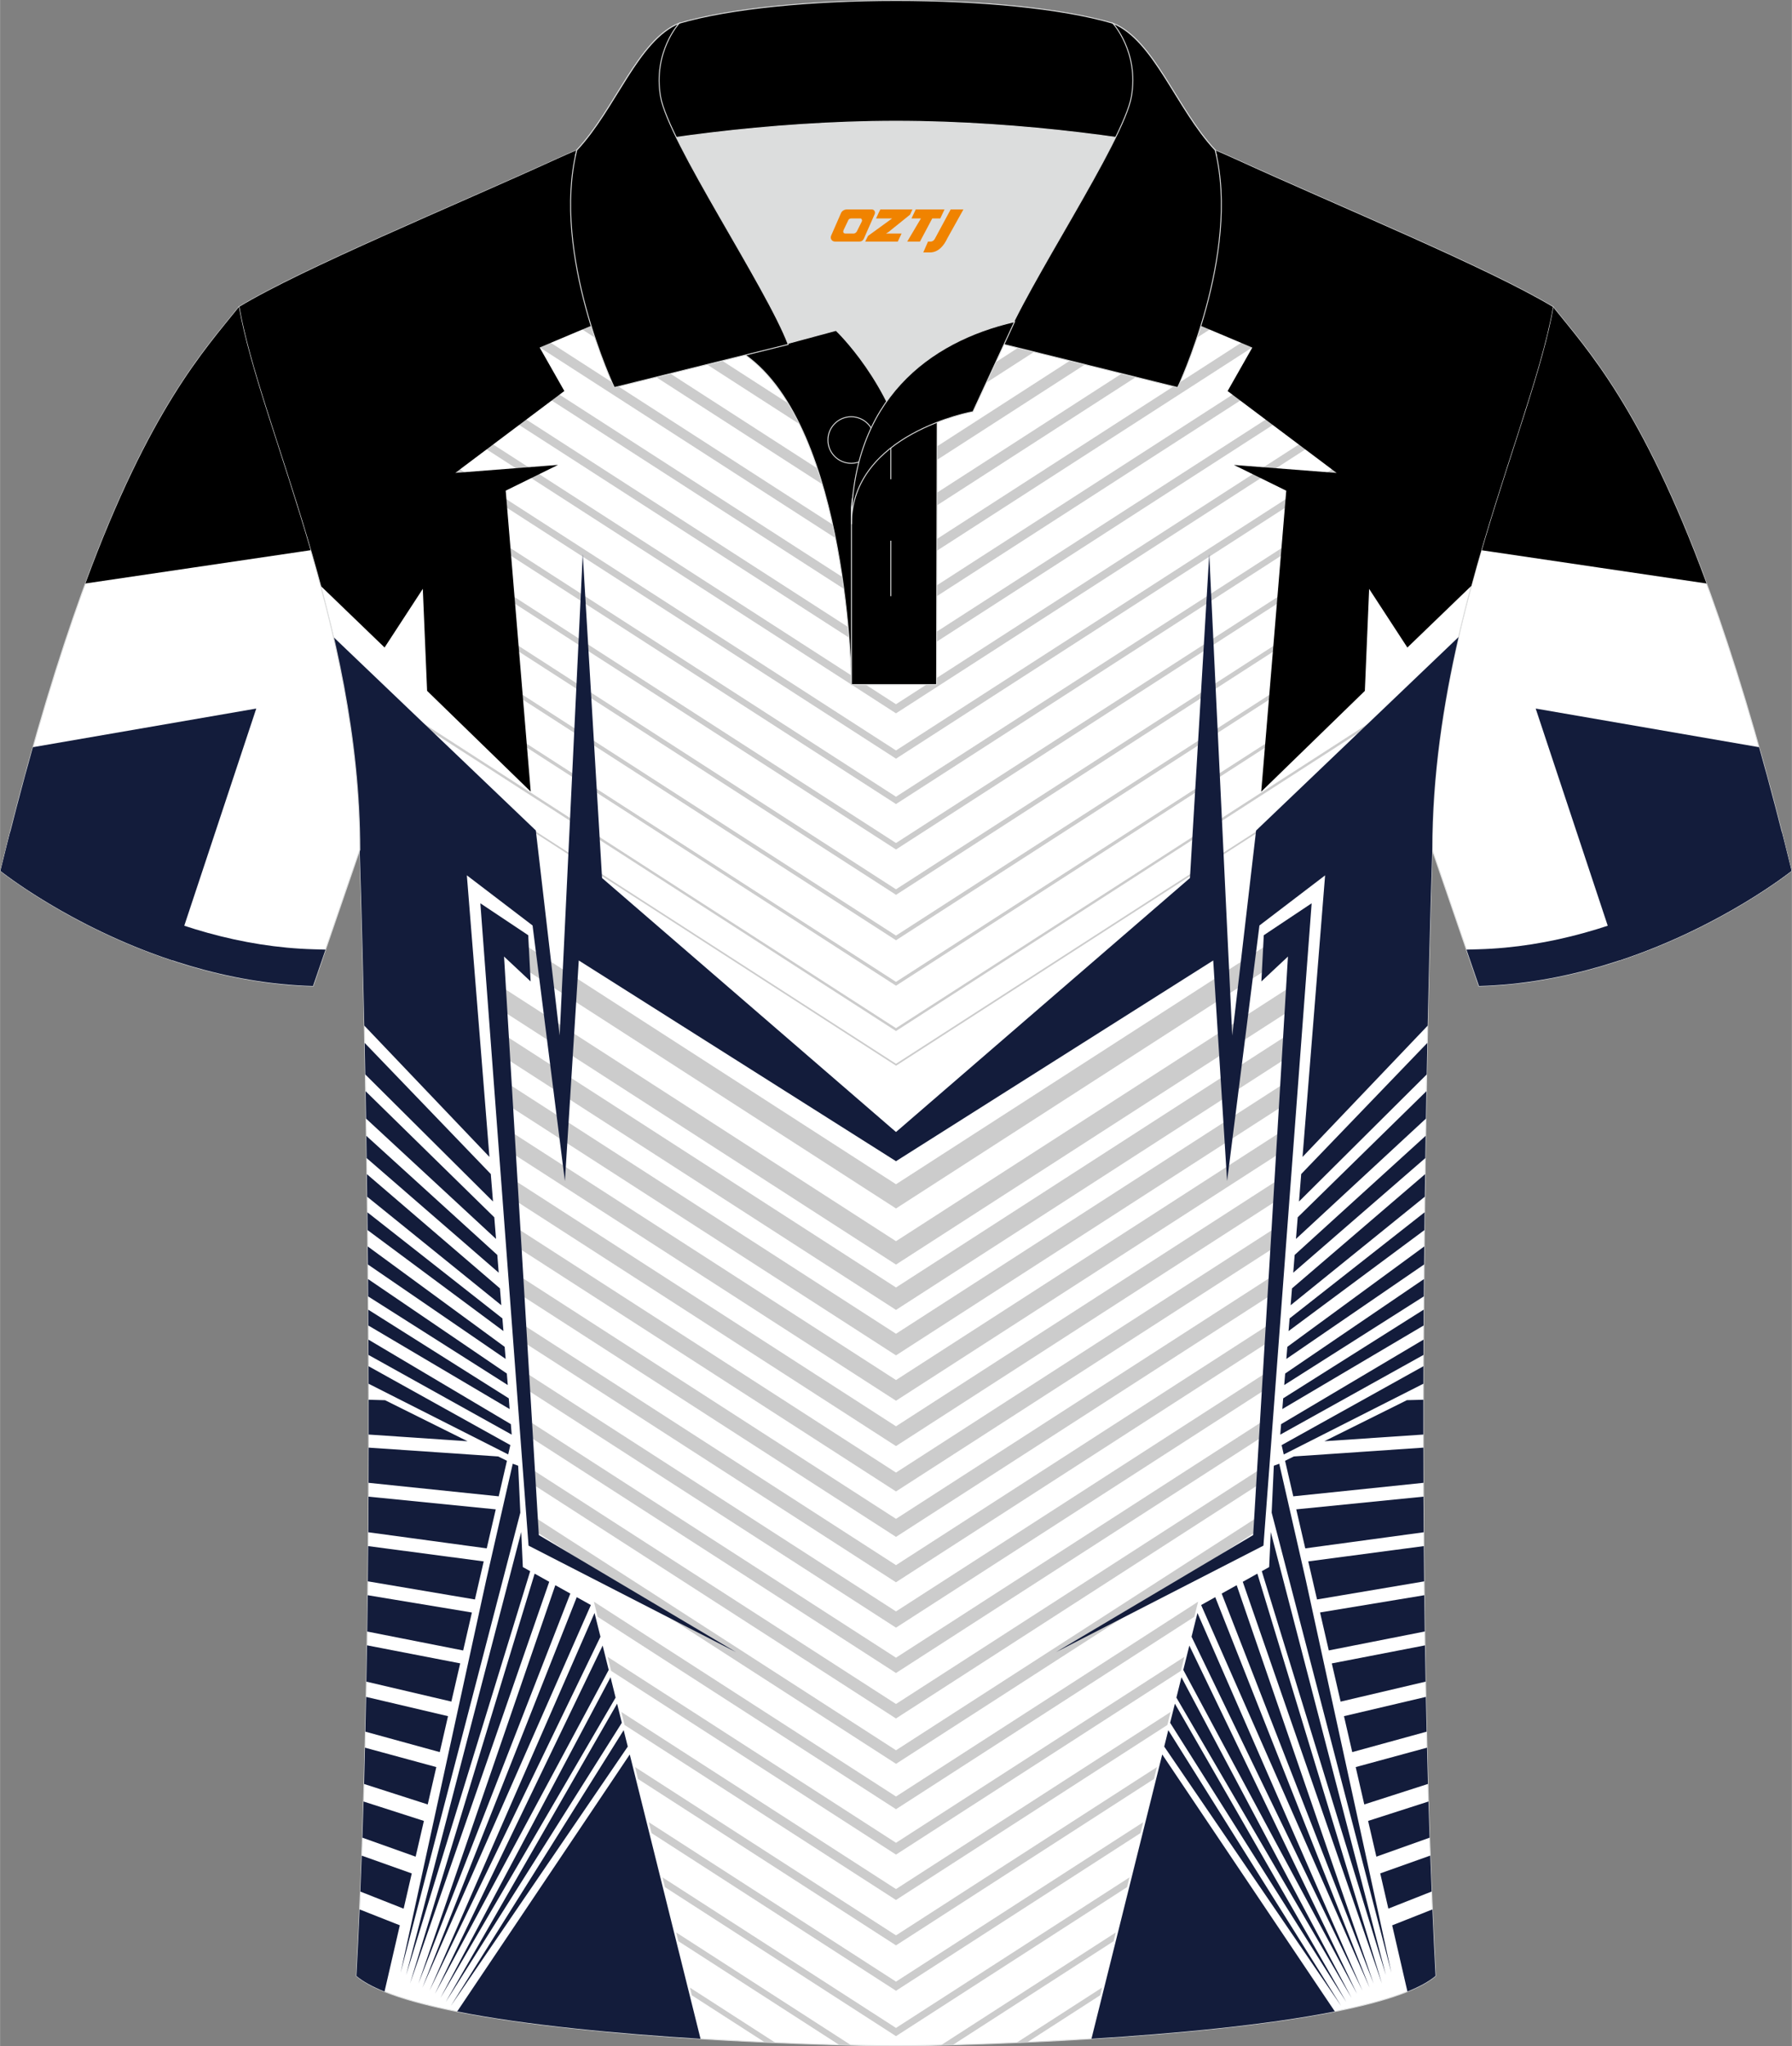 <?xml version="1.0" encoding="utf-8"?>
<!-- Generator: Adobe Illustrator 24.0.1, SVG Export Plug-In . SVG Version: 6.00 Build 0)  -->
<svg xmlns="http://www.w3.org/2000/svg" xmlns:xlink="http://www.w3.org/1999/xlink" version="1.1" id="图层_1" x="0px" y="0px" width="379.8px" height="433.5px" viewBox="0 0 379.58 433.29" enable-background="new 0 0 379.58 433.29" xml:space="preserve">
<rect x="0" y="0" width="379.58" height="433.29" fill="#808080" stroke="none"/>
<g>
	
		<path fill-rule="evenodd" clip-rule="evenodd" fill="#FFFFFF" stroke="#DCDDDD" stroke-width="0.2" stroke-miterlimit="22.926" d="   M328.97,64.99c10.24,12.8,29.35,32.41,50.5,119.4c0,0-29.18,23.37-66.19,24.39c0,0-7.16-20.81-9.9-28.83l0,0   C303.39,132.18,324.69,89.74,328.97,64.99z"/>
	<g>
		<path fill-rule="evenodd" clip-rule="evenodd" d="M361.5,123.55l-47.71-7.05c6.06-20.82,12.94-38.58,15.18-51.51    C336.19,74.02,347.84,86.45,361.5,123.55z"/>
		<path fill-rule="evenodd" clip-rule="evenodd" fill="#131C3B" d="M372.62,158.21l-47.32-8.18l17.7,53.32    c21.77-7.2,36.48-18.97,36.48-18.97C377.16,174.88,374.88,166.19,372.62,158.21z"/>
		<g>
			<path fill-rule="evenodd" clip-rule="evenodd" fill="#131C3B" d="M374.63,178.34c-5.14,4.11-12.06,8.06-17.89,10.98     c-13.48,6.74-28.44,11.26-43.57,11.68l-2.53,0.07l2.65,7.71c37.01-1.02,66.19-24.39,66.19-24.39c-0.69-2.83-1.37-5.59-2.06-8.28     L374.63,178.34z"/>
		</g>
	</g>
	
		<path fill-rule="evenodd" clip-rule="evenodd" fill="#FFFFFF" stroke="#DCDDDD" stroke-width="0.2" stroke-miterlimit="22.926" d="   M76.19,179.96c0,0,4.68,137.1-0.7,238.43c15.59,13.14,104.58,14.84,114.3,14.8c9.72,0.03,98.71-1.67,114.3-14.81   c-5.38-101.32-0.7-238.43-0.7-238.43c0-47.77,21.3-90.22,25.58-114.96c-13.68-8.25-45.42-21.31-67.36-31.33   c-5.84-2.66-10.73-4.57-15.08-5.94l-113.52-0.01c-4.32,1.37-9.2,3.29-15.05,5.95C96.02,43.67,64.27,56.74,50.61,64.99   C54.89,89.74,76.19,132.18,76.19,179.96z"/>
	<g>
		<path fill-rule="evenodd" clip-rule="evenodd" fill="#CCCCCC" d="M189.79,250.75l-83.76-53.99l0.33,5.34l83.43,53.78l83.43-53.78    l0.33-5.34L189.79,250.75L189.79,250.75z M161.95,432.41c0.77,0.03,1.53,0.07,2.27,0.1l-18.09-11.66l0.4,1.63L161.95,432.41    L161.95,432.41z M177.75,432.98l-34.07-21.96l-0.46-1.85l37.04,23.87C179.46,433.03,178.62,433.01,177.75,432.98L177.75,432.98z     M199.32,433.05c0.8-0.02,1.64-0.04,2.51-0.06l34.06-21.96l0.46-1.85L199.32,433.05L199.32,433.05z M215.35,432.51l18.09-11.66    l-0.4,1.63l-15.41,9.93C216.86,432.44,216.1,432.48,215.35,432.51L215.35,432.51z M189.79,262.81l82.99-53.49l-0.32,5.15    l-82.67,53.29l-82.67-53.29l-0.32-5.15L189.79,262.81L189.79,262.81z M189.79,272.61l82.36-53.09l-0.3,4.95l-82.06,52.89    l-82.06-52.89l-0.3-4.95L189.79,272.61L189.79,272.61z M189.79,282.41l81.73-52.68l-0.29,4.76l-81.44,52.49l-81.44-52.49    l-0.29-4.76L189.79,282.41L189.79,282.41z M189.79,292.21l81.11-52.28l-0.28,4.56l-80.83,52.1l-80.83-52.1l-0.28-4.56    L189.79,292.21L189.79,292.21z M189.79,302l80.48-51.87l-0.27,4.36l-80.21,51.7l-80.21-51.7l-0.27-4.36L189.79,302L189.79,302z     M189.79,311.8l-79.85-51.47l0.26,4.17l79.59,51.3l79.59-51.3l0.26-4.17L189.79,311.8L189.79,311.8z M189.79,321.6l-79.22-51.06    l0.24,3.97l78.98,50.91l78.98-50.91l0.24-3.97L189.79,321.6L189.79,321.6z M189.79,331.4l-78.6-50.66l0.23,3.78l78.36,50.51    l78.36-50.51l0.23-3.78L189.79,331.4L189.79,331.4z M189.79,341.2l-77.97-50.25l0.22,3.58l77.75,50.11l77.75-50.11l0.22-3.58    L189.79,341.2L189.79,341.2z M189.79,351l-77.34-49.85l0.21,3.38l77.13,49.71l77.13-49.71l0.21-3.38L189.79,351L189.79,351z     M189.79,360.8l76.71-49.44l-0.2,3.19l-76.52,49.32l-76.52-49.32l-0.2-3.19L189.79,360.8L189.79,360.8z M189.79,370.6l76.09-49.04    l-0.18,2.99l-75.9,48.92l-75.9-48.92l-0.18-2.99L189.79,370.6L189.79,370.6z M189.79,380.39l64-41.25l-0.8,3.2l-63.2,40.74    l-63.2-40.74l-0.8-3.2L189.79,380.39L189.79,380.39z M189.79,390.19l61.09-39.37l-0.74,2.97l-60.35,38.9l-60.35-38.9l-0.74-2.97    L189.79,390.19L189.79,390.19z M189.79,399.99l-58.19-37.5l0.68,2.75l57.5,37.06l57.5-37.06l0.68-2.75L189.79,399.99    L189.79,399.99z M189.79,409.79l-55.28-35.63l0.63,2.52l54.65,35.23l54.65-35.23l0.63-2.52L189.79,409.79L189.79,409.79z     M189.79,419.59l52.37-33.76l-0.57,2.3l-51.8,33.39l-51.8-33.39l-0.57-2.3L189.79,419.59L189.79,419.59z M189.79,429.39    l49.47-31.88l-0.52,2.07l-48.95,31.55l-48.95-31.55l-0.52-2.07L189.79,429.39z"/>
		<path fill-rule="evenodd" clip-rule="evenodd" fill="#CCCCCC" d="M305.82,150.87l0.08-0.47l-116.11,74.84L73.68,150.39l0.08,0.47    l116.04,74.79L305.82,150.87L305.82,150.87z M309.15,54.88c-0.69-0.32-1.38-0.64-2.08-0.96L189.8,129.51L72.51,53.92    c-0.7,0.32-1.4,0.64-2.08,0.96l119.36,76.93L309.15,54.88L309.15,54.88z M300.42,50.9l-110.63,71.3L79.15,50.9l2.28-1.02    l108.35,69.84l108.35-69.84L300.42,50.9L300.42,50.9z M291.61,46.97L189.79,112.6L87.97,46.97l2.47-1.09l99.35,64.04l99.35-64.03    L291.61,46.97L291.61,46.97z M282.75,43.06l-92.96,59.92L96.82,43.06l2.65-1.16l90.32,58.22l90.32-58.22L282.75,43.06    L282.75,43.06z M273.9,39.16l-84.11,54.21l-84.11-54.21l2.81-1.25l81.3,52.4l81.3-52.4L273.9,39.16L273.9,39.16z M265.09,35.23    l-75.3,48.53l-75.3-48.53c1-0.45,1.99-0.9,2.96-1.34l72.34,46.63l72.34-46.62C263.09,34.33,264.08,34.78,265.09,35.23    L265.09,35.23z M256.25,31.31l-66.46,42.84l-66.47-42.84c1.13-0.47,2.22-0.91,3.28-1.32l63.19,40.73L252.97,30    C254.03,30.4,255.12,30.84,256.25,31.31L256.25,31.31z M246.79,27.8l-57,36.74l-57.03-36.76L133,27.7h5.26l51.52,33.21l51.51-33.2    h5.23L246.79,27.8L246.79,27.8z M232.01,27.72l-42.22,27.21l-42.23-27.22h5.92l36.32,23.41l36.31-23.4L232.01,27.72L232.01,27.72z     M217.1,27.72h-6.21l-21.11,13.6l-21.1-13.61h-6.21l27.32,17.61L217.1,27.72L217.1,27.72z M202.2,27.72h-6.5l-5.9,3.81l-5.92-3.82    h-6.5l12.41,8L202.2,27.72L202.2,27.72z M189.79,139.31c40.09-25.84,80.17-51.67,120.26-77.51c0,0.71,0,1.41,0,2.12    c-40.09,25.84-80.17,51.67-120.26,77.51c-40.09-25.84-80.17-51.67-120.26-77.51c0-0.71,0-1.41,0-2.12    C109.62,87.63,149.7,113.47,189.79,139.31L189.79,139.31z M189.79,149.11c40.09-25.84,80.17-51.67,120.26-77.51    c0,0.64,0,1.29,0,1.93c-40.09,25.84-80.17,51.67-120.26,77.51C149.7,125.2,109.62,99.37,69.53,73.53c0-0.64,0-1.29,0-1.93    C109.62,97.43,149.7,123.27,189.79,149.11L189.79,149.11z M189.79,158.9c40.09-25.84,80.17-51.67,120.26-77.51    c0,0.58,0,1.16,0,1.74c-40.09,25.84-80.17,51.67-120.26,77.51c-40.09-25.84-80.17-51.67-120.26-77.51c0-0.58,0-1.16,0-1.74    C109.62,107.23,149.7,133.07,189.79,158.9L189.79,158.9z M189.79,168.7c40.09-25.84,80.17-51.67,120.26-77.51    c0,0.52,0,1.04,0,1.55c-40.09,25.84-80.17,51.67-120.26,77.51c-40.09-25.84-80.17-51.67-120.26-77.51c0-0.52,0-1.04,0-1.55    C109.62,117.03,149.7,142.87,189.79,168.7L189.79,168.7z M189.79,178.5l84.08-54.19l-0.15,1.46l-83.93,54.1l-83.93-54.1    l-0.15-1.46L189.79,178.5L189.79,178.5z M283.46,118.12l26.58-17.13c0,0.46,0,0.91,0,1.37l-24.02,15.48L283.46,118.12    L283.46,118.12z M189.79,188.3l82.99-53.49l-0.13,1.26l-82.85,53.4l-82.85-53.4l-0.13-1.26L189.79,188.3L189.79,188.3z     M301.84,116.08l8.2-5.29c0,0.39,0,0.78,0,1.18l-6,3.87L301.84,116.08L301.84,116.08z M189.79,198.1l81.89-52.78l-0.11,1.06    l-81.78,52.71l-81.78-52.71l-0.11-1.06L189.79,198.1L189.79,198.1z M189.79,207.9l80.79-52.07l-0.09,0.86l-80.7,52.02l-80.7-52.02    l-0.09-0.86L189.79,207.9L189.79,207.9z M189.79,217.7l102.09-65.81l2.67-1.11l-104.76,67.53L85.02,150.78l2.67,1.11L189.79,217.7    L189.79,217.7z M77.74,116.08l-2.21-0.25l-6-3.87c0-0.39,0-0.78,0-1.18L77.74,116.08L77.74,116.08z M96.11,118.12l-2.56-0.29    l-24.02-15.48c0-0.46,0-0.91,0-1.37L96.11,118.12z"/>
		<g>
			<g>
				<path fill-rule="evenodd" clip-rule="evenodd" d="M67.9,124.04l13.55,13.06l8.1-12.42l0.91,21.6l21.95,21.34l-5.3-63.73      l11.08-5.45l-21.76,1.69l23.1-17.34l-5.23-9.21l76.15-32.09l1.54-13.78L133,27.7c-4.32,1.37-9.2,3.29-15.05,5.95      C96.02,43.67,64.27,56.74,50.61,64.99C53.11,79.45,61.42,99.96,67.9,124.04z"/>
				<path fill-rule="evenodd" clip-rule="evenodd" fill="#131C3B" d="M123.43,117.33l4.09,68.58l64.27,55.51l-2,4.45l-67.2-42.5      l-2.94,46.7l-6.85-54.11l-13.92-10.62l4.78,59.62l-26.51-27.8c-0.48-22.84-0.97-37.2-0.97-37.2c0-15.76-2.32-30.93-5.58-45.09      l42.89,40.97l5.05,43.41L123.43,117.33L123.43,117.33z M77.23,220.82c0.04,2.16,0.09,4.39,0.13,6.68l27.06,26.91l-0.47-5.82      L77.23,220.82L77.23,220.82z M77.43,231.05c0.03,1.89,0.07,3.82,0.1,5.8l27.53,25.48l-0.37-4.58L77.43,231.05L77.43,231.05z       M77.58,240.5l0.07,4.71l27.98,24.27l-0.3-3.76L77.58,240.5L77.58,240.5z M77.7,248.61l0.06,4.78l28.42,22.98l-0.29-3.57      L77.7,248.61L77.7,248.61z M77.81,256.69l28.6,22.47l0.22,2.68l-28.78-21.38L77.81,256.69L77.81,256.69z M77.88,263.92      l29.01,21.26l0.21,2.56l-29.18-20L77.88,263.92L77.88,263.92z M77.95,270.83l29.4,20l0.2,2.44L77.97,274.5L77.95,270.83      L77.95,270.83z M77.99,277.31l0.02,3.35l29.93,17.69l-0.18-2.27L77.99,277.31L77.99,277.31z M78.03,283.65l0.01,3.24      l30.34,16.88l-0.18-2.22L78.03,283.65L78.03,283.65z M78.05,289.28l0.01,3.71l29.58,14.97l0.45-1.98L78.05,289.28z"/>
				<polygon fill-rule="evenodd" clip-rule="evenodd" fill="#131C3B" points="101.74,191.26 111.88,198.02 112.39,207.81       106.76,202.54 114.13,325.04 155.92,349.83 111.95,327.27 109.97,300.96     "/>
				<path fill-rule="evenodd" clip-rule="evenodd" fill="#131C3B" d="M78.07,296.38c0,2.44,0,4.89,0,7.37l20.96,1.42l-17.48-8.69      L78.07,296.38L78.07,296.38z M78.07,306.52c0,2.47-0.01,4.95-0.02,7.45l27.58,2.86l1.74-7.52l-1.85-0.92L78.07,306.52      L78.07,306.52z M78.04,316.9c-0.01,2.5-0.03,5.02-0.04,7.54l25.09,3.41l1.91-8.26L78.04,316.9L78.04,316.9z M77.97,327.37      l24.48,3.24l-1.86,8.06l-22.69-3.84C77.93,332.34,77.95,329.85,77.97,327.37L77.97,327.37z M77.87,337.77      c-0.03,2.56-0.06,5.12-0.1,7.69l20.33,4.01l1.85-8.04L77.87,337.77L77.87,337.77z M77.73,348.38l19.74,3.82l-1.87,8.09      l-18.01-4.22C77.65,353.5,77.69,350.94,77.73,348.38L77.73,348.38z M77.54,359.3c-0.05,2.46-0.1,4.91-0.16,7.36l15.76,4.33      l1.75-7.61L77.54,359.3L77.54,359.3z M77.3,370.05l15.11,4.11l-1.82,7.91l-13.48-4.33C77.17,375.18,77.24,372.61,77.3,370.05      L77.3,370.05z M76.99,381.45c-0.08,2.56-0.16,5.12-0.24,7.66l11.28,4.02l1.75-7.57L76.99,381.45L76.99,381.45z M76.61,392.91      l10.6,3.77l-1.72,7.46l-9.17-3.62C76.42,397.99,76.52,395.46,76.61,392.91L76.61,392.91z M76.16,404.3      c-0.2,4.76-0.43,9.46-0.68,14.09c1.42,1.19,3.44,2.29,5.96,3.3l3.24-14.03L76.16,404.3z"/>
				<path fill-rule="evenodd" clip-rule="evenodd" fill="#131C3B" d="M133.39,371.49l14.99,60.2c-17.35-1.07-36.79-2.85-51.55-5.78      L133.39,371.49z"/>
				<polygon fill-rule="evenodd" clip-rule="evenodd" fill="#131C3B" points="108.6,309.93 109.75,310.35 110.21,320.28       84.86,417.66 102.97,334.61     "/>
				<polygon fill-rule="evenodd" clip-rule="evenodd" fill="#131C3B" points="110.4,324.38 110.74,331.81 112.3,332.68       86.01,418.21     "/>
				<polygon fill-rule="evenodd" clip-rule="evenodd" fill="#131C3B" points="113.24,333.2 116.33,334.93 86.84,419.99     "/>
				<polygon fill-rule="evenodd" clip-rule="evenodd" fill="#131C3B" points="117.62,335.65 120.8,337.42 88.62,419.99     "/>
				<polygon fill-rule="evenodd" clip-rule="evenodd" fill="#131C3B" points="122.16,338.18 125.15,339.85 89.46,420.88     "/>
				<polygon fill-rule="evenodd" clip-rule="evenodd" fill="#131C3B" points="125.93,341.53 127.18,346.56 90.97,421.5     "/>
				<polygon fill-rule="evenodd" clip-rule="evenodd" fill="#131C3B" points="127.65,348.43 128.93,353.59 92.13,422.17     "/>
				<polygon fill-rule="evenodd" clip-rule="evenodd" fill="#131C3B" points="129.32,355.14 130.39,359.45 93.29,423.04     "/>
				<polygon fill-rule="evenodd" clip-rule="evenodd" fill="#131C3B" points="130.71,360.73 131.71,364.78 94.4,423.91     "/>
				<polygon fill-rule="evenodd" clip-rule="evenodd" fill="#131C3B" points="132.1,366.34 132.97,369.82 95.47,424.75     "/>
			</g>
			<g>
				<path fill-rule="evenodd" clip-rule="evenodd" d="M311.67,124.05l-13.55,13.06l-8.1-12.42l-0.91,21.6l-21.95,21.34l5.3-63.73      l-11.08-5.45l21.76,1.69l-23.1-17.34l5.23-9.21L189.12,41.5l-1.54-13.78l58.95,0.01c4.36,1.37,9.25,3.28,15.08,5.94      c21.93,10.02,53.68,23.08,67.36,31.33C326.47,79.45,318.15,99.96,311.67,124.05z"/>
				<path fill-rule="evenodd" clip-rule="evenodd" fill="#131C3B" d="M256.15,117.33l-4.09,68.58l-64.27,55.51l2,4.45l67.2-42.5      l2.94,46.7l6.85-54.11l13.91-10.61l-4.78,59.62l26.51-27.8c0.48-22.85,0.97-37.21,0.97-37.21c0-15.75,2.32-30.92,5.57-45.07      l-42.89,40.97l-5.05,43.41L256.15,117.33L256.15,117.33z M301.51,292.99l0.01-3.71l-30.04,16.71l0.45,1.98L301.51,292.99      L301.51,292.99z M301.53,286.89l-30.34,16.88l0.18-2.22l30.17-17.9L301.53,286.89L301.53,286.89z M301.56,280.66l-29.93,17.69      l0.18-2.27l29.77-18.78L301.56,280.66L301.56,280.66z M301.6,274.5l-29.57,18.77l0.2-2.44l29.4-20L301.6,274.5L301.6,274.5z       M301.66,267.74l0.04-3.82l-29.01,21.26l-0.21,2.56L301.66,267.74L301.66,267.74z M301.73,260.46l0.04-3.77l-28.6,22.47      l-0.22,2.68L301.73,260.46L301.73,260.46z M301.81,253.39l-28.42,22.98l0.29-3.57l28.2-24.19      C301.85,250.19,301.83,251.78,301.81,253.39L301.81,253.39z M301.92,245.21l-27.98,24.27l0.3-3.76l27.75-25.22L301.92,245.21      L301.92,245.21z M302.05,236.85l-27.53,25.48l0.37-4.58l27.26-26.7C302.12,232.95,302.08,234.88,302.05,236.85L302.05,236.85z       M302.22,227.5l-27.06,26.91l0.47-5.82l26.72-27.77C302.3,222.98,302.26,225.21,302.22,227.5z"/>
				<polygon fill-rule="evenodd" clip-rule="evenodd" fill="#131C3B" points="277.84,191.26 267.7,198.02 267.19,207.81       272.82,202.54 265.45,325.04 223.66,349.83 267.63,327.27 269.61,300.96     "/>
				<path fill-rule="evenodd" clip-rule="evenodd" fill="#131C3B" d="M298.13,421.68c2.51-1.01,4.54-2.11,5.96-3.3      c-0.25-4.62-0.47-9.32-0.67-14.08l-8.52,3.37L298.13,421.68L298.13,421.68z M303.26,400.51c-0.1-2.52-0.2-5.06-0.29-7.61      l-10.6,3.77l1.72,7.46L303.26,400.51L303.26,400.51z M302.83,389.11l-11.28,4.02l-1.75-7.57l12.79-4.11      C302.66,384.02,302.75,386.57,302.83,389.11L302.83,389.11z M302.48,377.73c-0.07-2.55-0.14-5.12-0.2-7.68l-15.11,4.11      l1.82,7.91L302.48,377.73L302.48,377.73z M302.2,366.66l-15.76,4.33l-1.75-7.61l17.35-4.08      C302.09,361.75,302.14,364.21,302.2,366.66L302.2,366.66z M301.98,356.07c-0.05-2.56-0.09-5.12-0.13-7.68l-19.74,3.82l1.87,8.09      L301.98,356.07L301.98,356.07z M301.8,345.45l-20.33,4.01l-1.85-8.04l22.09-3.65C301.73,340.33,301.77,342.89,301.8,345.45      L301.8,345.45z M301.67,334.84c-0.03-2.49-0.05-4.98-0.07-7.47l-24.48,3.24l1.86,8.06L301.67,334.84L301.67,334.84z       M301.58,324.44l-25.09,3.41l-1.91-8.26l26.95-2.69C301.55,319.41,301.56,321.92,301.58,324.44L301.58,324.44z M301.53,313.97      c-0.01-2.5-0.02-4.98-0.02-7.45l-27.45,1.87l-1.85,0.92l1.74,7.52L301.53,313.97L301.53,313.97z M301.5,303.75      c0-2.47,0-4.93,0-7.37l-3.48,0.09l-17.48,8.69L301.5,303.75z"/>
				<path fill-rule="evenodd" clip-rule="evenodd" fill="#131C3B" d="M246.19,371.49l-14.99,60.19c17.35-1.07,36.78-2.85,51.55-5.78      L246.19,371.49z"/>
				<polygon fill-rule="evenodd" clip-rule="evenodd" fill="#131C3B" points="270.98,309.93 269.83,310.35 269.37,320.28       294.72,417.66 276.61,334.61     "/>
				<polygon fill-rule="evenodd" clip-rule="evenodd" fill="#131C3B" points="269.18,324.38 268.84,331.81 267.28,332.68       293.57,418.21     "/>
				<polygon fill-rule="evenodd" clip-rule="evenodd" fill="#131C3B" points="266.34,333.2 263.25,334.93 292.73,419.99     "/>
				<polygon fill-rule="evenodd" clip-rule="evenodd" fill="#131C3B" points="261.96,335.65 258.78,337.42 290.96,419.99     "/>
				<polygon fill-rule="evenodd" clip-rule="evenodd" fill="#131C3B" points="257.42,338.18 254.43,339.85 290.12,420.88     "/>
				<polygon fill-rule="evenodd" clip-rule="evenodd" fill="#131C3B" points="253.65,341.53 252.4,346.56 288.6,421.5     "/>
				<polygon fill-rule="evenodd" clip-rule="evenodd" fill="#131C3B" points="251.93,348.43 250.65,353.59 287.45,422.17     "/>
				<polygon fill-rule="evenodd" clip-rule="evenodd" fill="#131C3B" points="250.26,355.14 249.19,359.45 286.29,423.04     "/>
				<polygon fill-rule="evenodd" clip-rule="evenodd" fill="#131C3B" points="248.87,360.73 247.86,364.78 285.18,423.91     "/>
				<polygon fill-rule="evenodd" clip-rule="evenodd" fill="#131C3B" points="247.47,366.34 246.61,369.82 284.1,424.75     "/>
			</g>
		</g>
	</g>
	
		<path fill-rule="evenodd" clip-rule="evenodd" fill="#FFFFFF" stroke="#DCDDDD" stroke-width="0.2" stroke-miterlimit="22.926" d="   M50.61,64.99c-10.24,12.8-29.35,32.41-50.5,119.4c0,0,29.18,23.37,66.19,24.39c0,0,7.16-20.81,9.9-28.83l0,0   C76.19,132.18,54.89,89.74,50.61,64.99z"/>
	<g>
		<path fill-rule="evenodd" clip-rule="evenodd" d="M18.07,123.55l47.71-7.05C59.72,95.68,52.84,77.92,50.6,64.99    C43.38,74.02,31.74,86.45,18.07,123.55z"/>
		<path fill-rule="evenodd" clip-rule="evenodd" fill="#131C3B" d="M6.95,158.21l47.32-8.18l-17.69,53.33    c-21.77-7.2-36.48-18.97-36.48-18.97C2.42,174.88,4.7,166.19,6.95,158.21z"/>
		<g>
			<path fill-rule="evenodd" clip-rule="evenodd" fill="#131C3B" d="M4.95,178.34c5.14,4.11,12.06,8.06,17.89,10.98     c13.48,6.74,28.44,11.26,43.57,11.68l2.53,0.07l-2.65,7.71C29.28,207.76,0.1,184.39,0.1,184.39c0.69-2.83,1.37-5.59,2.06-8.27     L4.95,178.34z"/>
		</g>
	</g>
	<path fill-rule="evenodd" clip-rule="evenodd" fill="#DCDDDD" d="M187.81,84.98c6.44-9.11,16.34-14.36,26.93-16.83   c5.24-10.64,16.07-27.81,21.61-39.14c-26.76-6.51-66.37-6.51-93.13,0c6.42,13.14,19.99,34.16,23.65,43.69l10.22-2.75   C177.09,69.97,183.09,75.63,187.81,84.98z"/>
	<path fill-rule="evenodd" clip-rule="evenodd" stroke="#DCDDDD" stroke-width="0.2" stroke-miterlimit="22.926" d="M157.84,75.15   l19.25-5.19c0,0,11.74,11.1,15.29,27.83c3.56,16.73-1.86,47.16-1.86,47.16h-10.18C180.35,144.95,179.82,90.72,157.84,75.15z"/>
	<path fill-rule="evenodd" clip-rule="evenodd" stroke="#DCDDDD" stroke-width="0.2" stroke-miterlimit="22.926" d="M180.35,107.42   v37.53h18.03l0.14-60.75C189.69,87.11,180.84,98.64,180.35,107.42z"/>
	<path fill-rule="evenodd" clip-rule="evenodd" stroke="#DCDDDD" stroke-width="0.2" stroke-miterlimit="22.926" d="M121.89,33   c13.38-3.26,40.9-7.33,67.9-7.33c26.99,0,54.51,4.07,67.9,7.33l-0.28-1.2c-8.23-8.78-12.93-23.32-21.68-26.88   C224.79,1.7,207.29,0.1,189.79,0.1c-17.49,0-35,1.61-45.93,4.82c-8.77,3.57-13.47,18.1-21.68,26.88L121.89,33z"/>
	<path fill-rule="evenodd" clip-rule="evenodd" stroke="#DCDDDD" stroke-width="0.2" stroke-miterlimit="22.926" d="M143.86,4.92   c0,0-5.58,6.05-3.95,15.52c1.63,9.49,22.56,40.52,27.05,52.49l-36.85,9.13c0,0-13.39-28.21-7.95-50.26   C130.4,23.02,135.1,8.49,143.86,4.92z"/>
	<path fill-rule="evenodd" clip-rule="evenodd" stroke="#DCDDDD" stroke-width="0.2" stroke-miterlimit="22.926" d="M235.72,4.92   c0,0,5.58,6.05,3.94,15.52c-1.63,9.49-22.56,40.52-27.05,52.49l36.85,9.13c0,0,13.39-28.21,7.95-50.26   C249.19,23.02,244.48,8.49,235.72,4.92z"/>
	<path fill="none" stroke="#DCDDDD" stroke-width="0.2" stroke-miterlimit="22.926" d="M185.23,93.17c0-2.71-2.21-4.93-4.93-4.93   c-2.71,0-4.93,2.21-4.93,4.93s2.21,4.93,4.93,4.93S185.23,95.88,185.23,93.17z"/>
	
		<line fill="none" stroke="#DCDDDD" stroke-width="0.2" stroke-miterlimit="22.926" x1="188.69" y1="114.49" x2="188.69" y2="126.24"/>
	
		<line fill="none" stroke="#DCDDDD" stroke-width="0.2" stroke-miterlimit="22.926" x1="188.69" y1="89.74" x2="188.69" y2="101.48"/>
	<path fill-rule="evenodd" clip-rule="evenodd" stroke="#DCDDDD" stroke-width="0.2" stroke-miterlimit="22.926" d="M214.9,68.12   l-8.81,19.06c0,0-25.74,4.58-25.74,23.81C180.35,84.82,196.63,72.31,214.9,68.12z"/>
	
</g>
<g>
	<path fill="#F08300" d="M201.37,44.35l-3.4,6.3c-0.2,0.3-0.5,0.5-0.8,0.5h-0.6l-1,2.3h1.2c2,0.1,3.2-1.5,3.9-3L204.07,44.35h-2.5L201.37,44.35z"/>
	<polygon fill="#F08300" points="194.17,44.35 ,200.07,44.35 ,199.17,46.25 ,197.47,46.25 ,194.87,51.15 ,192.17,51.15 ,195.07,46.25 ,193.07,46.25 ,193.97,44.35"/>
	<polygon fill="#F08300" points="188.17,49.45 ,187.67,49.45 ,188.17,49.15 ,192.77,45.45 ,193.27,44.35 ,186.47,44.35 ,186.17,44.95 ,185.57,46.25 ,188.37,46.25 ,188.97,46.25 ,183.87,49.95    ,183.27,51.15 ,189.87,51.15 ,190.17,51.15 ,190.97,49.45"/>
	<path fill="#F08300" d="M184.67,44.35H179.37C178.87,44.35,178.37,44.65,178.17,45.05L176.07,49.85C175.77,50.45,176.17,51.15,176.87,51.15h5.2c0.4,0,0.7-0.2,0.9-0.6L185.27,45.35C185.47,44.85,185.17,44.35,184.67,44.35z M182.57,46.85L181.47,49.05C181.27,49.35,180.97,49.45,180.87,49.45l-1.8,0C178.87,49.45,178.47,49.35,178.67,48.75l1-2.1c0.1-0.3,0.4-0.4,0.7-0.4h1.9   C182.47,46.25,182.67,46.55,182.57,46.85z"/>
</g>
</svg>